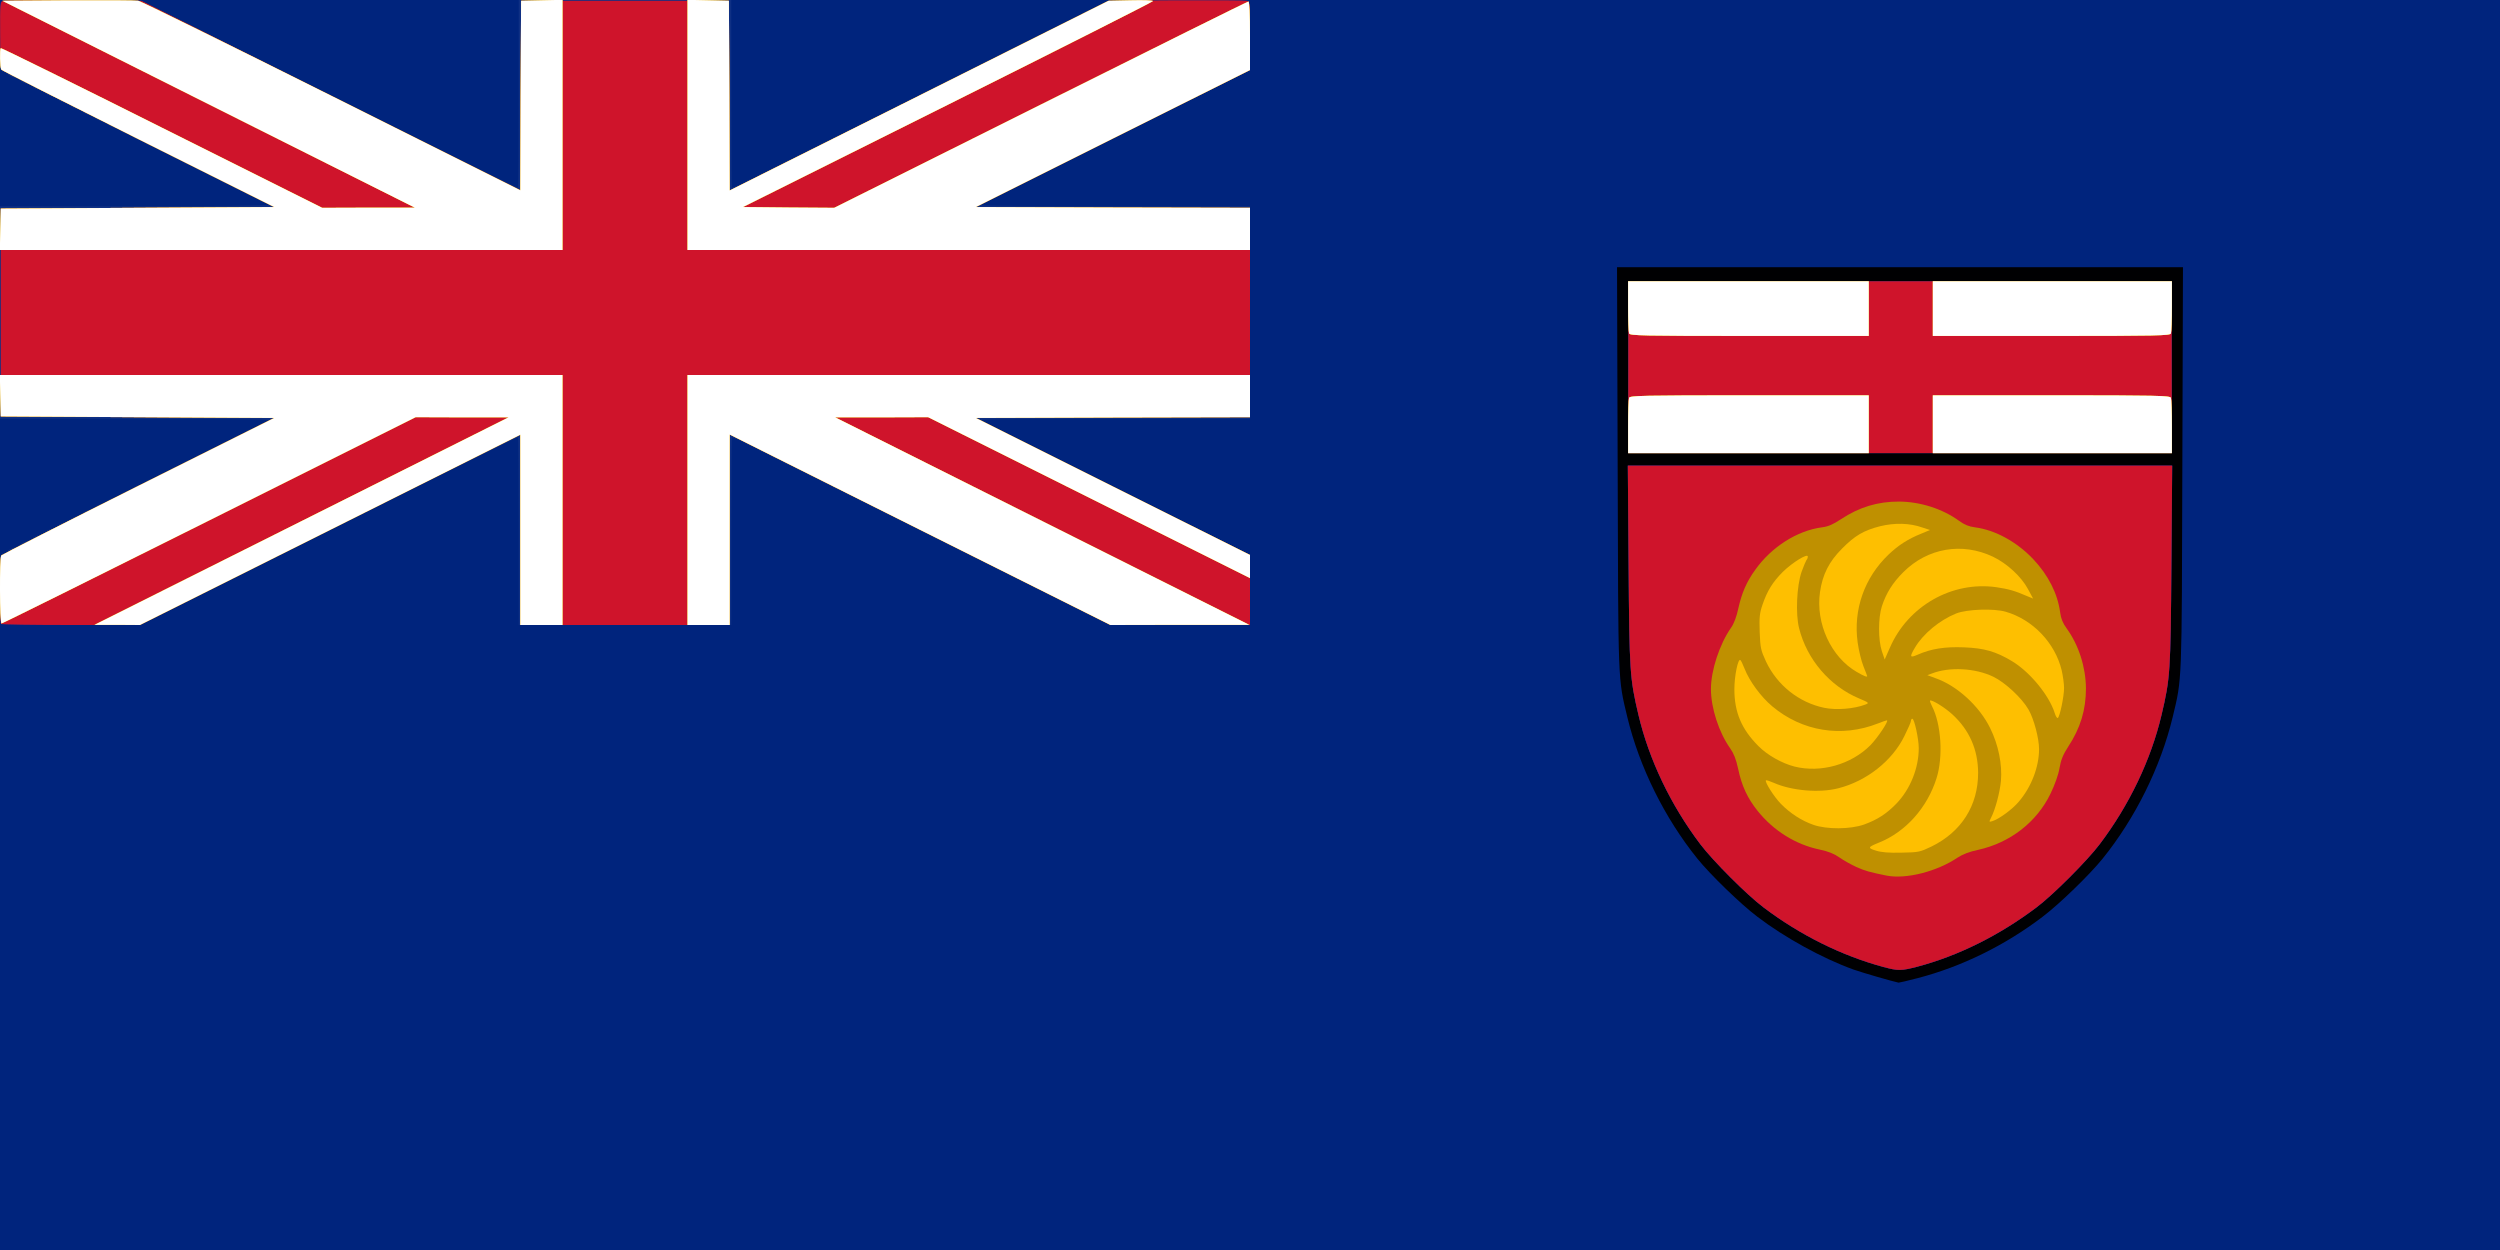 <!DOCTYPE svg PUBLIC "-//W3C//DTD SVG 20010904//EN" "http://www.w3.org/TR/2001/REC-SVG-20010904/DTD/svg10.dtd">
<svg version="1.0" xmlns="http://www.w3.org/2000/svg" width="1600px" height="800px" viewBox="0 0 16000 8000" preserveAspectRatio="xMidYMid meet">
<rect x="0" y="0" width="16000" height="8000" fill="#808080" stroke="none"/>
<g id="layer101" fill="#000002" stroke="none">
 <path d="M0 4000 l0 -4000 8000 0 8000 0 0 4000 0 4000 -8000 0 -8000 0 0 -4000z m10427 -1467 c-4 -3 -7 0 -7 7 0 7 3 10 7 7 3 -4 3 -10 0 -14z m3470 0 c-4 -3 -7 0 -7 7 0 7 3 10 7 7 3 -4 3 -10 0 -14z m-3470 -400 c-4 -3 -7 0 -7 7 0 7 3 10 7 7 3 -4 3 -10 0 -14z m3470 0 c-4 -3 -7 0 -7 7 0 7 3 10 7 7 3 -4 3 -10 0 -14z"/>
 </g>
<g id="layer102" fill="#00247d" stroke="none">
 <path d="M0 4000 l0 -4000 8000 0 8000 0 0 4000 0 4000 -8000 0 -8000 0 0 -4000z m12273 2260 c281 -73 560 -210 800 -393 106 -80 302 -270 384 -372 209 -259 371 -586 448 -905 61 -254 58 -198 62 -1597 l4 -1283 -1811 0 -1811 0 4 1282 c4 1400 1 1344 62 1598 77 319 239 646 448 905 82 102 278 292 384 372 174 133 418 267 615 338 60 21 250 76 289 84 4 0 59 -12 122 -29z"/>
 <path d="M12055 6189 c-267 -72 -534 -204 -769 -382 -104 -78 -325 -299 -404 -404 -189 -250 -328 -540 -396 -828 -55 -234 -58 -271 -63 -957 l-5 -638 1742 0 1742 0 -5 638 c-5 686 -8 723 -63 957 -68 288 -207 578 -396 828 -79 105 -300 326 -404 404 -236 178 -498 309 -760 379 -107 28 -125 28 -219 3z"/>
 <path d="M10421 2350 l0 -550 1739 0 1739 0 0 550 1 550 -1740 0 -1740 0 1 -550z"/>
 </g>
<g id="layer103" fill="#0f3084" stroke="none">
 <path d="M12055 6189 c-267 -72 -534 -204 -769 -382 -104 -78 -325 -299 -404 -404 -189 -250 -328 -540 -396 -828 -55 -234 -58 -271 -63 -957 l-5 -638 1742 0 1742 0 -5 638 c-5 686 -8 723 -63 957 -68 288 -207 578 -396 828 -79 105 -300 326 -404 404 -236 178 -498 309 -760 379 -107 28 -125 28 -219 3z"/>
 <path d="M7 3993 c-9 -8 -9 -416 -1 -437 3 -9 12 -16 19 -16 7 0 18 -6 24 -14 7 -8 25 -18 41 -21 16 -3 34 -12 40 -20 6 -8 24 -17 40 -20 16 -3 34 -12 40 -20 6 -8 24 -17 40 -20 16 -3 34 -12 40 -20 6 -8 24 -17 40 -20 16 -3 34 -12 40 -20 6 -8 24 -17 40 -20 16 -3 34 -12 40 -20 6 -8 24 -17 40 -20 16 -3 34 -12 40 -20 6 -8 24 -17 40 -20 16 -3 34 -12 40 -20 6 -8 24 -17 40 -20 16 -3 34 -12 40 -20 6 -8 24 -17 40 -20 16 -3 34 -12 40 -20 6 -8 24 -17 40 -20 16 -3 34 -12 40 -20 6 -8 24 -17 40 -20 16 -3 34 -12 40 -20 6 -8 24 -17 40 -20 16 -3 34 -12 40 -20 6 -8 24 -17 40 -20 16 -3 34 -12 40 -20 6 -8 24 -17 40 -20 16 -3 34 -12 40 -20 6 -8 24 -17 40 -20 16 -3 34 -12 40 -20 6 -8 24 -17 40 -20 16 -3 34 -12 40 -20 6 -8 24 -17 40 -20 16 -3 34 -12 40 -20 6 -8 24 -17 40 -20 16 -3 34 -12 40 -20 6 -8 24 -17 40 -20 16 -3 34 -12 40 -20 6 -8 24 -17 40 -20 16 -3 34 -12 40 -20 6 -8 25 -17 41 -20 16 -4 29 -11 29 -16 0 -5 -343 -9 -860 -9 l-860 0 0 -680 0 -680 860 0 c517 0 860 -4 860 -9 0 -5 -13 -12 -29 -16 -16 -3 -35 -12 -41 -20 -6 -8 -24 -17 -40 -20 -16 -3 -34 -12 -40 -20 -6 -8 -24 -17 -40 -20 -16 -3 -34 -12 -40 -20 -6 -8 -24 -17 -40 -20 -16 -3 -34 -12 -40 -20 -6 -8 -24 -17 -40 -20 -16 -3 -34 -12 -40 -20 -6 -8 -24 -17 -40 -20 -16 -3 -34 -12 -40 -20 -6 -8 -24 -17 -40 -20 -16 -3 -34 -12 -40 -20 -6 -8 -24 -17 -40 -20 -16 -3 -34 -12 -40 -20 -6 -8 -24 -17 -40 -20 -16 -3 -34 -12 -40 -20 -6 -8 -24 -17 -40 -20 -16 -3 -34 -12 -40 -20 -6 -8 -24 -17 -40 -20 -16 -3 -34 -12 -40 -20 -6 -8 -24 -17 -40 -20 -16 -3 -34 -12 -40 -20 -6 -8 -24 -17 -40 -20 -16 -3 -34 -12 -40 -20 -6 -8 -24 -17 -40 -20 -16 -3 -34 -12 -40 -20 -6 -8 -24 -17 -40 -20 -16 -3 -34 -12 -40 -20 -6 -8 -24 -17 -40 -20 -16 -3 -34 -12 -40 -20 -6 -8 -24 -17 -40 -20 -16 -3 -34 -12 -40 -20 -6 -8 -24 -17 -40 -20 -16 -3 -34 -12 -40 -20 -6 -8 -24 -17 -40 -20 -16 -3 -34 -12 -40 -20 -6 -8 -24 -17 -40 -20 -16 -3 -34 -12 -40 -20 -6 -8 -24 -17 -40 -20 -16 -3 -34 -13 -41 -21 -6 -8 -17 -14 -24 -14 -7 0 -15 -6 -18 -14 -3 -8 -6 -109 -6 -225 -1 -210 -1 -211 21 -216 13 -3 216 -4 453 -3 l430 3 350 173 c193 96 357 178 365 182 87 49 1691 846 1695 842 3 -3 5 -275 5 -604 l0 -598 680 0 680 0 0 600 c0 330 2 600 4 600 12 0 74 -25 86 -35 8 -7 26 -16 40 -20 14 -4 32 -13 40 -20 8 -7 26 -16 40 -20 14 -4 32 -13 40 -20 8 -7 26 -16 40 -20 14 -4 32 -13 40 -20 8 -7 26 -16 40 -20 14 -4 32 -13 40 -20 8 -7 26 -16 40 -20 14 -4 32 -13 40 -20 8 -7 26 -16 40 -20 14 -4 32 -13 40 -20 8 -7 26 -16 40 -20 14 -4 32 -13 40 -20 8 -7 26 -16 40 -20 14 -4 32 -13 40 -20 8 -7 26 -16 40 -20 14 -4 32 -13 40 -20 8 -7 26 -16 40 -20 14 -4 32 -13 40 -20 8 -7 26 -16 40 -20 14 -4 32 -13 40 -20 8 -7 26 -16 40 -20 14 -4 32 -13 40 -20 8 -7 26 -16 40 -20 14 -4 32 -13 40 -20 8 -7 26 -16 40 -20 14 -4 32 -13 40 -20 8 -7 26 -16 40 -20 14 -4 32 -13 40 -20 8 -7 26 -16 40 -20 14 -4 32 -13 40 -20 8 -7 26 -16 40 -20 14 -4 32 -13 40 -20 8 -7 26 -16 40 -20 14 -4 32 -13 40 -20 8 -7 26 -16 40 -20 14 -4 32 -13 40 -20 8 -7 26 -16 40 -20 14 -4 32 -13 40 -20 8 -7 26 -16 40 -20 14 -4 32 -13 40 -20 8 -7 26 -16 40 -20 14 -4 32 -13 40 -20 8 -7 26 -16 40 -20 14 -4 32 -13 40 -20 8 -7 26 -16 40 -20 14 -4 32 -13 40 -20 8 -7 26 -16 40 -20 14 -4 32 -13 40 -20 8 -7 26 -16 40 -20 14 -4 32 -13 40 -20 8 -7 26 -16 40 -20 14 -4 32 -13 40 -20 8 -7 26 -16 40 -20 14 -4 32 -13 40 -20 8 -7 38 -20 65 -29 43 -13 112 -16 472 -16 232 0 428 3 437 6 14 5 16 34 16 224 l0 218 -860 428 c-472 236 -859 432 -860 437 0 4 387 7 860 7 l860 0 0 680 0 680 -860 0 c-473 0 -860 3 -860 8 1 4 388 200 860 436 l860 428 0 224 0 224 -442 0 c-388 0 -448 -2 -488 -17 -25 -9 -52 -22 -60 -29 -8 -6 -26 -15 -40 -19 -14 -4 -32 -13 -40 -20 -8 -7 -26 -16 -40 -20 -14 -4 -32 -13 -40 -20 -8 -7 -26 -16 -40 -20 -14 -4 -32 -13 -40 -20 -8 -7 -26 -16 -40 -20 -14 -4 -32 -13 -40 -20 -8 -7 -26 -16 -40 -20 -14 -4 -32 -13 -40 -20 -8 -7 -26 -16 -40 -20 -14 -4 -32 -13 -40 -20 -8 -7 -26 -16 -40 -20 -14 -4 -32 -13 -40 -20 -8 -7 -26 -16 -40 -20 -14 -4 -32 -13 -40 -20 -8 -7 -26 -16 -40 -20 -14 -4 -32 -13 -40 -20 -8 -7 -26 -16 -40 -20 -14 -4 -32 -13 -40 -20 -8 -7 -26 -16 -40 -20 -14 -4 -32 -13 -40 -20 -8 -7 -26 -16 -40 -20 -14 -4 -32 -13 -40 -20 -8 -7 -26 -16 -40 -20 -14 -4 -32 -13 -40 -20 -8 -7 -26 -16 -40 -20 -14 -4 -32 -13 -40 -20 -8 -7 -26 -16 -40 -20 -14 -4 -32 -13 -40 -20 -8 -7 -26 -16 -40 -20 -14 -4 -32 -13 -40 -20 -8 -7 -26 -16 -40 -20 -14 -4 -32 -13 -40 -20 -8 -7 -26 -16 -40 -20 -14 -4 -32 -13 -40 -20 -8 -7 -26 -16 -40 -20 -14 -4 -32 -13 -40 -20 -8 -7 -26 -16 -40 -20 -14 -4 -32 -13 -40 -20 -8 -7 -26 -16 -40 -20 -14 -4 -32 -13 -40 -20 -8 -7 -26 -16 -40 -20 -14 -4 -32 -13 -40 -20 -8 -7 -26 -16 -40 -20 -14 -4 -32 -13 -40 -20 -8 -7 -26 -16 -40 -20 -14 -4 -32 -13 -40 -20 -8 -7 -26 -16 -40 -20 -14 -4 -32 -13 -40 -20 -8 -7 -26 -16 -40 -20 -14 -4 -32 -13 -40 -20 -8 -7 -26 -16 -40 -20 -14 -4 -32 -13 -40 -20 -8 -7 -26 -16 -40 -20 -14 -4 -32 -13 -40 -20 -12 -10 -74 -35 -86 -35 -2 0 -4 270 -4 600 l0 600 -680 0 -680 0 0 -598 c0 -329 -2 -601 -5 -604 -4 -4 -1610 794 -1695 842 -8 4 -175 87 -370 184 l-356 176 -440 0 c-242 0 -444 -3 -447 -7z"/>
 <path d="M10421 2350 l0 -550 1739 0 1739 0 0 550 1 550 -1740 0 -1740 0 1 -550z"/>
 </g>
<g id="layer104" fill="#cf142b" stroke="none">
 <path d="M12055 6189 c-267 -72 -534 -204 -769 -382 -104 -78 -325 -299 -404 -404 -189 -250 -328 -540 -396 -828 -55 -234 -58 -271 -63 -957 l-5 -638 1742 0 1742 0 -5 638 c-5 686 -8 723 -63 957 -68 288 -207 578 -396 828 -79 105 -300 326 -404 404 -236 178 -498 309 -760 379 -107 28 -125 28 -219 3z"/>
 <path d="M7 3993 c-9 -9 -9 -426 1 -438 4 -5 399 -206 877 -445 l870 -435 -875 -5 -875 -5 0 -665 0 -665 875 -5 875 -5 -870 -435 c-478 -239 -873 -439 -877 -445 -4 -5 -7 -105 -7 -222 -1 -212 -1 -213 22 -218 12 -3 215 -4 452 -3 l430 3 1212 606 1213 606 2 -606 3 -606 665 0 665 0 3 607 2 607 1213 -607 1212 -607 430 -3 c237 -1 440 0 453 3 22 5 22 6 22 224 l0 219 -877 438 -878 439 878 3 877 2 0 670 0 670 -877 2 -878 3 878 439 877 438 0 224 0 224 -446 0 -447 0 -1218 -609 -1219 -610 0 610 0 609 -670 0 -670 0 0 -609 0 -609 -1218 609 -1217 609 -441 0 c-242 0 -444 -3 -447 -7z"/>
 <path d="M10421 2350 l0 -550 1739 0 1739 0 0 550 1 550 -1740 0 -1740 0 1 -550z"/>
 </g>
<g id="layer105" fill="#bf9000" stroke="none">
 <path d="M12075 5604 c-108 -22 -138 -30 -194 -55 -35 -16 -84 -44 -110 -62 -32 -23 -70 -38 -126 -50 -153 -32 -294 -120 -396 -247 -65 -81 -102 -160 -125 -270 -13 -61 -28 -98 -51 -131 -72 -101 -123 -258 -123 -379 0 -120 55 -287 129 -393 19 -27 35 -71 46 -122 22 -99 52 -170 109 -249 104 -146 268 -250 426 -271 41 -5 72 -19 122 -52 118 -78 235 -113 372 -113 136 1 278 46 385 124 33 24 62 36 101 41 130 17 268 93 373 204 96 102 156 220 172 341 5 39 17 68 41 101 78 107 123 249 124 385 0 137 -35 253 -113 372 -33 51 -47 84 -56 137 -7 43 -30 107 -58 165 -88 182 -259 314 -463 359 -57 12 -100 29 -132 50 -132 89 -329 139 -453 115z"/>
 <path d="M1930 3335 l1325 -664 -298 0 -297 -1 -1320 660 c-726 363 -1324 660 -1330 660 -12 0 -14 -419 -2 -435 4 -5 399 -206 877 -445 l870 -435 -875 -5 -875 -5 -3 -132 -3 -133 1801 0 1800 0 0 800 0 800 -135 0 -135 0 0 -609 0 -609 -1217 609 -1218 609 -145 -1 -145 0 1325 -664z"/>
 <path d="M4400 3200 l0 -800 1800 0 1800 0 0 135 0 135 -877 2 -878 3 878 439 877 438 0 74 0 74 -1030 -515 -1030 -515 -297 1 -298 0 1325 664 1325 664 -444 0 -444 1 -1218 -609 -1219 -610 0 610 0 609 -135 0 -135 0 0 -800z"/>
 <path d="M10420 2731 c0 -93 3 -176 6 -185 6 -14 83 -16 770 -16 l764 0 0 185 0 185 -770 0 -770 0 0 -169z"/>
 <path d="M12370 2715 l0 -185 759 0 c683 0 759 2 765 16 3 9 6 92 6 185 l0 169 -765 0 -765 0 0 -185z"/>
 <path d="M10426 2134 c-3 -9 -6 -87 -6 -175 l0 -159 770 0 770 0 0 175 0 175 -764 0 c-687 0 -764 -2 -770 -16z"/>
 <path d="M12370 1975 l0 -175 765 0 765 0 0 159 c0 88 -3 166 -6 175 -6 14 -82 16 -765 16 l-759 0 0 -175z"/>
 <path d="M2 1468 l3 -133 875 -5 875 -5 -870 -435 c-478 -239 -873 -439 -877 -445 -8 -11 -11 -129 -3 -137 3 -2 467 226 1031 509 l1026 513 297 -1 296 0 -1320 -662 -1320 -662 420 -3 c231 -1 434 0 450 3 17 3 573 277 1237 609 l1208 604 2 -607 3 -606 133 -3 132 -3 0 801 0 800 -1800 0 -1801 0 3 -132z"/>
 <path d="M4400 800 l0 -801 133 3 132 3 3 607 2 607 1213 -607 1212 -607 143 -3 c78 -2 142 0 141 5 0 4 -591 303 -1312 663 l-1312 655 292 3 292 2 1321 -660 c726 -363 1324 -660 1330 -660 6 0 10 79 10 219 l0 219 -877 438 -878 439 878 3 877 2 0 135 0 135 -1800 0 -1800 0 0 -800z"/>
 </g>
<g id="layer106" fill="#febf00" stroke="none">
 <path d="M12006 5444 c-55 -17 -53 -22 21 -52 169 -68 308 -223 367 -412 43 -136 30 -346 -29 -460 -9 -18 -15 -34 -13 -36 9 -9 94 43 143 88 109 100 164 225 165 374 0 210 -107 378 -299 472 -73 35 -81 37 -191 39 -82 2 -129 -2 -164 -13z"/>
 <path d="M11606 5279 c-75 -26 -148 -73 -208 -134 -44 -45 -105 -141 -96 -151 3 -2 25 5 50 16 115 51 292 66 413 35 181 -46 345 -175 423 -334 23 -46 42 -90 42 -97 0 -8 4 -14 9 -14 13 0 41 129 41 188 0 128 -54 262 -142 354 -65 67 -123 104 -208 135 -88 31 -238 32 -324 2z"/>
 <path d="M12743 5233 c27 -52 56 -161 63 -235 9 -106 -16 -231 -69 -338 -69 -141 -212 -272 -351 -320 l-51 -19 30 -11 c110 -43 276 -35 392 21 75 36 184 137 226 211 34 59 67 184 67 252 0 115 -50 244 -130 337 -40 48 -126 111 -168 124 -23 7 -23 6 -9 -22z"/>
 <path d="M11485 4906 c-79 -20 -174 -73 -231 -131 -108 -108 -154 -216 -154 -364 0 -84 23 -197 38 -187 4 2 16 27 27 55 31 80 105 181 178 242 191 160 443 201 676 109 28 -11 54 -20 57 -20 16 0 -59 112 -106 160 -123 123 -317 178 -485 136z"/>
 <path d="M13150 4563 c-36 -114 -160 -264 -274 -332 -103 -62 -178 -83 -306 -88 -123 -5 -211 9 -297 47 -50 22 -53 15 -18 -44 52 -89 158 -177 265 -220 68 -27 240 -33 316 -11 174 50 317 200 359 376 8 35 15 86 15 112 0 54 -27 184 -40 192 -5 3 -14 -12 -20 -32z"/>
 <path d="M11675 4530 c-162 -34 -301 -144 -373 -297 -33 -72 -36 -86 -40 -188 -3 -93 -1 -120 18 -175 30 -88 65 -145 130 -210 61 -60 160 -121 160 -98 0 8 -4 18 -9 23 -4 6 -18 39 -31 75 -31 90 -39 269 -16 360 50 200 196 371 384 450 64 27 66 29 41 39 -74 28 -186 37 -264 21z"/>
 <path d="M11884 4301 c-165 -95 -265 -311 -236 -512 16 -112 58 -195 141 -278 82 -83 138 -116 243 -143 94 -23 190 -21 271 8 l49 16 -55 23 c-85 34 -147 74 -209 133 -156 148 -228 354 -199 564 7 51 24 120 37 152 13 33 24 61 24 63 0 8 -19 1 -66 -26z"/>
 <path d="M12044 4168 c-24 -72 -24 -214 0 -288 28 -85 69 -150 137 -218 155 -155 376 -193 574 -99 90 43 182 128 224 207 l33 61 -39 -16 c-78 -34 -117 -45 -197 -57 -283 -40 -565 120 -681 388 l-33 75 -18 -53z"/>
 <path d="M1930 3335 l1325 -664 -298 0 -297 -1 -1320 660 c-726 363 -1324 660 -1330 660 -12 0 -14 -419 -2 -435 4 -5 399 -206 877 -445 l870 -435 -875 -5 -875 -5 -3 -132 -3 -133 1801 0 1800 0 0 800 0 800 -135 0 -135 0 0 -609 0 -609 -1217 609 -1218 609 -145 -1 -145 0 1325 -664z"/>
 <path d="M4400 3200 l0 -800 1800 0 1800 0 0 135 0 135 -877 2 -878 3 878 439 877 438 0 74 0 74 -1030 -515 -1030 -515 -297 1 -298 0 1325 664 1325 664 -444 0 -444 1 -1218 -609 -1219 -610 0 610 0 609 -135 0 -135 0 0 -800z"/>
 <path d="M10420 2731 c0 -93 3 -176 6 -185 6 -14 83 -16 770 -16 l764 0 0 185 0 185 -770 0 -770 0 0 -169z"/>
 <path d="M12370 2715 l0 -185 759 0 c683 0 759 2 765 16 3 9 6 92 6 185 l0 169 -765 0 -765 0 0 -185z"/>
 <path d="M10426 2134 c-3 -9 -6 -87 -6 -175 l0 -159 770 0 770 0 0 175 0 175 -764 0 c-687 0 -764 -2 -770 -16z"/>
 <path d="M12370 1975 l0 -175 765 0 765 0 0 159 c0 88 -3 166 -6 175 -6 14 -82 16 -765 16 l-759 0 0 -175z"/>
 <path d="M2 1468 l3 -133 875 -5 875 -5 -870 -435 c-478 -239 -873 -439 -877 -445 -8 -11 -11 -129 -3 -137 3 -2 467 226 1031 509 l1026 513 297 -1 296 0 -1320 -662 -1320 -662 420 -3 c231 -1 434 0 450 3 17 3 573 277 1237 609 l1208 604 2 -607 3 -606 133 -3 132 -3 0 801 0 800 -1800 0 -1801 0 3 -132z"/>
 <path d="M4400 800 l0 -801 133 3 132 3 3 607 2 607 1213 -607 1212 -607 143 -3 c78 -2 142 0 141 5 0 4 -591 303 -1312 663 l-1312 655 292 3 292 2 1321 -660 c726 -363 1324 -660 1330 -660 6 0 10 79 10 219 l0 219 -877 438 -878 439 878 3 877 2 0 135 0 135 -1800 0 -1800 0 0 -800z"/>
 </g>
<g id="layer107" fill="#ffffff" stroke="none">
 <path d="M1930 3335 l1325 -664 -298 0 -297 -1 -1320 660 c-726 363 -1324 660 -1330 660 -12 0 -14 -419 -2 -435 4 -5 399 -206 877 -445 l870 -435 -875 -5 -875 -5 -3 -132 -3 -133 1801 0 1800 0 0 800 0 800 -135 0 -135 0 0 -609 0 -609 -1217 609 -1218 609 -145 -1 -145 0 1325 -664z"/>
 <path d="M4400 3200 l0 -800 1800 0 1800 0 0 135 0 135 -877 2 -878 3 878 439 877 438 0 74 0 74 -1030 -515 -1030 -515 -297 1 -298 0 1325 664 1325 664 -444 0 -444 1 -1218 -609 -1219 -610 0 610 0 609 -135 0 -135 0 0 -800z"/>
 <path d="M10420 2731 c0 -93 3 -176 6 -185 6 -14 83 -16 770 -16 l764 0 0 185 0 185 -770 0 -770 0 0 -169z"/>
 <path d="M12370 2715 l0 -185 759 0 c683 0 759 2 765 16 3 9 6 92 6 185 l0 169 -765 0 -765 0 0 -185z"/>
 <path d="M10426 2134 c-3 -9 -6 -87 -6 -175 l0 -159 770 0 770 0 0 175 0 175 -764 0 c-687 0 -764 -2 -770 -16z"/>
 <path d="M12370 1975 l0 -175 765 0 765 0 0 159 c0 88 -3 166 -6 175 -6 14 -82 16 -765 16 l-759 0 0 -175z"/>
 <path d="M2 1468 l3 -133 875 -5 875 -5 -870 -435 c-478 -239 -873 -439 -877 -445 -8 -11 -11 -129 -3 -137 3 -2 467 226 1031 509 l1026 513 297 -1 296 0 -1320 -662 -1320 -662 420 -3 c231 -1 434 0 450 3 17 3 573 277 1237 609 l1208 604 2 -607 3 -606 133 -3 132 -3 0 801 0 800 -1800 0 -1801 0 3 -132z"/>
 <path d="M4400 800 l0 -801 133 3 132 3 3 607 2 607 1213 -607 1212 -607 143 -3 c78 -2 142 0 141 5 0 4 -591 303 -1312 663 l-1312 655 292 3 292 2 1321 -660 c726 -363 1324 -660 1330 -660 6 0 10 79 10 219 l0 219 -877 438 -878 439 878 3 877 2 0 135 0 135 -1800 0 -1800 0 0 -800z"/>
 </g>

</svg>
